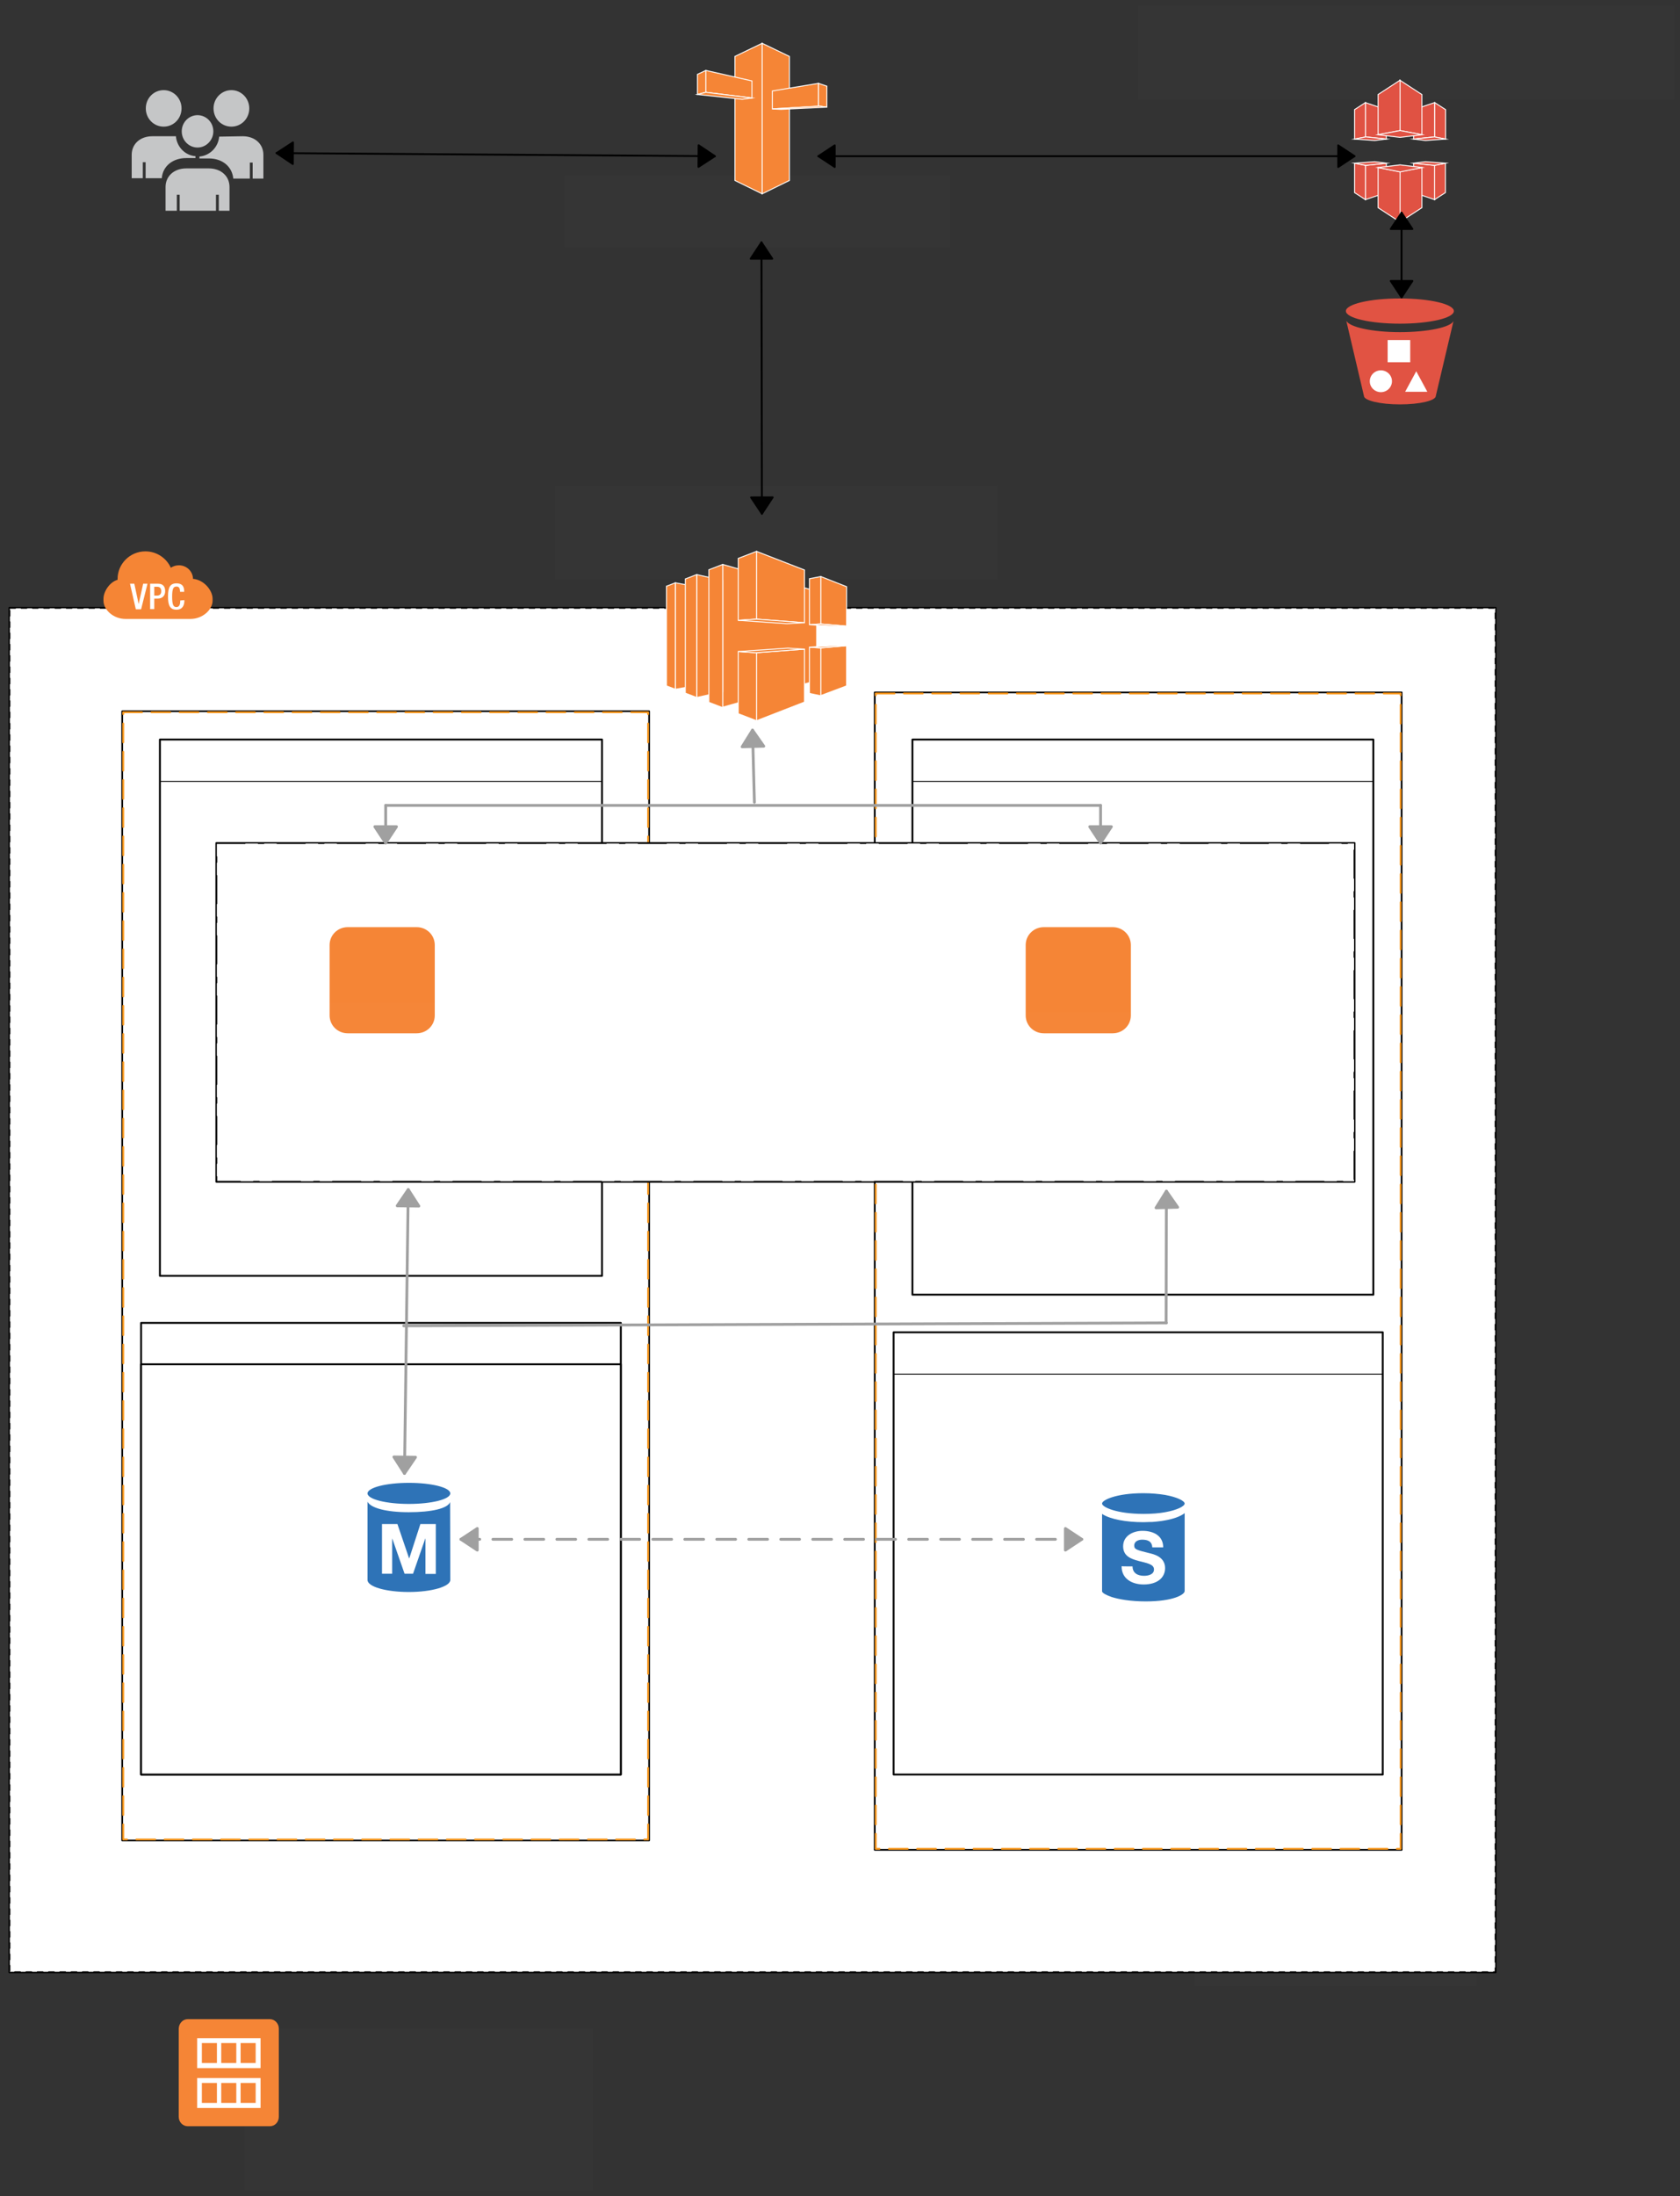 <svg xmlns="http://www.w3.org/2000/svg" xmlns:svg="http://www.w3.org/2000/svg" xmlns:xlink="http://www.w3.org/1999/xlink" version="1.0" viewBox="95 32 892.999 1167"><rect x="95" y="32" width="892.999" height="1167" fill="#333333" stroke="none"/><defs><style type="text/css">
        @font-face {
            font-family: 'lt_bold';
            src: url('undefined/assets/fonts/lato/lt-bold-webfont.woff2') format('woff2'),
                url('undefined/assets/fonts/lato/lt-bold-webfont.woff') format('woff');
            font-weight: normal;
            font-style: normal;
        }
        @font-face {
            font-family: 'lt_bold_italic';
            src: url('undefined/assets/fonts/lato/lt-bolditalic-webfont.woff2') format('woff2'),
                url('undefined/assets/fonts/lato/lt-bolditalic-webfont.woff') format('woff');
            font-weight: normal;
            font-style: normal;
        }
        @font-face {
            font-family: 'lt_italic';
            src: url('undefined/assets/fonts/lato/lt-italic-webfont.woff2') format('woff2'),
                url('undefined/assets/fonts/lato/lt-italic-webfont.woff') format('woff');
            font-weight: normal;
            font-style: normal;
        }
        @font-face {
            font-family: 'lt_regular';
            src: url('undefined/assets/fonts/lato/lt-regular-webfont.woff2') format('woff2'),
                url('undefined/assets/fonts/lato/lt-regular-webfont.woff') format('woff');
            font-weight: normal;
            font-style: normal;
        }
        @font-face {
            font-family: 'lt-hairline';
            src: url('undefined/assets/fonts/embed/lt-hairline-webfont.woff2') format('woff2'),
                url('undefined/assets/fonts/embed/lt-hairline-webfont.woff') format('woff');
            font-weight: normal;
            font-style: normal;
        }
        @font-face {
            font-family: 'lt-thinitalic';
            src: url('undefined/assets/fonts/embed/lt-thinitalic-webfont.woff2') format('woff2'),
                url('undefined/assets/fonts/embed/lt-thinitalic-webfont.woff') format('woff');
            font-weight: normal;
            font-style: normal;
        }
        @font-face {
            font-family: 'champagne';
            src: url('undefined/assets/fonts/embed/champagne-webfont.woff2') format('woff2'),
                url('undefined/assets/fonts/embed/champagne-webfont.woff') format('woff');
            font-weight: normal;
            font-style: normal;
        }
        @font-face {
            font-family: 'indie';
            src: url('undefined/assets/fonts/embed/indie-flower-webfont.woff2') format('woff2'),
                url('undefined/assets/fonts/embed/indie-flower-webfont.woff') format('woff');
            font-weight: normal;
            font-style: normal;
        }
        @font-face {
            font-family: 'bebas';
            src: url('undefined/assets/fonts/embed/bebasneue_regular-webfont.woff2') format('woff2'),
                url('undefined/assets/fonts/embed/bebasneue_regular-webfont.woff') format('woff');
            font-weight: normal;
            font-style: normal;
        }
        @font-face {
            font-family: 'bree';
            src: url('undefined/assets/fonts/embed/breeserif-regular-webfont.woff2') format('woff2'),
                url('undefined/assets/fonts/embed/breeserif-regular-webfont.woff') format('woff');
            font-weight: normal;
            font-style: normal;
        }
        @font-face {
            font-family: 'spartan';
            src: url('undefined/assets/fonts/embed/leaguespartan-bold-webfont.woff2') format('woff2'),
                url('undefined/assets/fonts/embed/leaguespartan-bold-webfont.woff') format('woff');
            font-weight: normal;
            font-style: normal;
        }
        @font-face {
            font-family: 'montserrat';
            src: url('undefined/assets/fonts/embed/montserrat-medium-webfont.woff2') format('woff2'),
                url('undefined/assets/fonts/embed/montserrat-medium-webfont.woff') format('woff');
            font-weight: normal;
            font-style: normal;
        }
        @font-face {
            font-family: 'open_sanscondensed';
            src: url('undefined/assets/fonts/embed/opensans-condlight-webfont.woff2') format('woff2'),
                url('undefined/assets/fonts/embed/opensans-condlight-webfont.woff') format('woff');
            font-weight: normal;
            font-style: normal;
        }
        @font-face {
            font-family: 'open_sansitalic';
            src: url('undefined/assets/fonts/embed/opensans-italic-webfont.woff2') format('woff2'),
                url('undefined/assets/fonts/embed/opensans-italic-webfont.woff') format('woff');
            font-weight: normal;
            font-style: normal;
        }
        @font-face {
            font-family: 'playfair';
            src: url('undefined/assets/fonts/embed/playfairdisplay-regular-webfont.woff2') format('woff2'),
                url('undefined/assets/fonts/embed/playfairdisplay-regular-webfont.woff') format('woff');
            font-weight: normal;
            font-style: normal;
        }
        @font-face {
            font-family: 'raleway';
            src: url('undefined/assets/fonts/embed/raleway-regular-webfont.woff2') format('woff2'),
                url('undefined/assets/fonts/embed/raleway-regular-webfont.woff') format('woff');
            font-weight: normal;
            font-style: normal;
        }
        @font-face {
            font-family: 'courier_prime';
            src: url('undefined/assets/fonts/embed/courier_prime-webfont.woff2') format('woff2'),
                url('undefined/assets/fonts/embed/courier_prime-webfont.woff') format('woff');
            font-weight: normal;
            font-style: normal;
        }
        p {
            margin: 0;
        }
        </style></defs><g id="12m8sn8zjd"><g transform="translate(395 163.26)"><rect x="0" y="0" width="204.998" height="-38.26" fill="rgba(255,255,255,0.01)" stroke="rgba(255,255,255,0.01)" stroke-width="NaN" stroke-linecap="round" stroke-linejoin="round"/></g></g><g id="1clbnp2vus"><g transform="translate(225 1110)"><rect x="0" y="0" width="185" height="86" fill="rgba(255,255,255,0.01)" stroke="rgba(255,255,255,0.01)" stroke-width="NaN" stroke-linecap="round" stroke-linejoin="round"/></g></g><g id="95e3wc27zx"><g><path d="M 590,960 L 590,995" fill="none" stroke="#000000" stroke-width="1" stroke-linecap="round" stroke-linejoin="round" stroke-dasharray="5 5"/><path d="M 590,960 L 584.25,968.696 L 595.75,968.696 Z" fill="#000000" stroke="#000000" stroke-width="1" stroke-linecap="round" stroke-linejoin="round"/><path d="M 590,995 L 595.75,986.304 L 584.25,986.304 Z" fill="#000000" stroke="#000000" stroke-width="1" stroke-linecap="round" stroke-linejoin="round"/></g></g><g id="1f48olan26"><g transform="translate(700 35)"><rect x="0" y="0" width="284.999" height="50" fill="rgba(255,255,255,0.01)" stroke="rgba(255,255,255,0.01)" stroke-width="NaN" stroke-linecap="round" stroke-linejoin="round"/></g></g><g id="1rynv7zxtp"><g><path d="M 815,115 L 530,115" fill="none" stroke="#000000" stroke-width="1" stroke-linecap="round" stroke-linejoin="round"/><path d="M 815,115 L 806.304,109.25 L 806.304,120.75 Z" fill="#000000" stroke="#000000" stroke-width="1" stroke-linecap="round" stroke-linejoin="round"/><path d="M 530,115 L 538.696,120.75 L 538.696,109.25 Z" fill="#000000" stroke="#000000" stroke-width="1" stroke-linecap="round" stroke-linejoin="round"/></g></g><g id="2fawnt729b"><g><path d="M 242,113.35 L 475,115" fill="none" stroke="#000000" stroke-width="1" stroke-linecap="round" stroke-linejoin="round"/><path d="M 242,113.35 L 250.655,119.161 L 250.736,107.662 Z" fill="#000000" stroke="#000000" stroke-width="1" stroke-linecap="round" stroke-linejoin="round"/><path d="M 475,115 L 466.345,109.189 L 466.264,120.688 Z" fill="#000000" stroke="#000000" stroke-width="1" stroke-linecap="round" stroke-linejoin="round"/></g></g><g id="1jwxn28lin"><g><path d="M 500,305 L 499.75,160.8" fill="none" stroke="#000000" stroke-width="1" stroke-linecap="round" stroke-linejoin="round"/><path d="M 500,305 L 505.728,296.29 L 494.228,296.319 Z" fill="#000000" stroke="#000000" stroke-width="1" stroke-linecap="round" stroke-linejoin="round"/><path d="M 499.75,160.8 L 494,169.496 L 505.5,169.496 Z" fill="#000000" stroke="#000000" stroke-width="1" stroke-linecap="round" stroke-linejoin="round"/></g></g><g id="2if05f1xi4"><g transform="translate(815 75)"><path d="M 31.4,30.905 L 42.6,29.741 L 42.6,11.509 L 31.4,15.259 Z" fill="rgb(224, 82, 67)" stroke="rgb(255, 255, 255)" stroke-width="0.5" stroke-miterlimit="10"/><path d="M 35.8,28.578 L 24.1,26.379 L 24.1,-0.388 L 35.8,7.241 Z" fill="rgb(224, 82, 67)" stroke="rgb(255, 255, 255)" stroke-width="0.5" stroke-miterlimit="10"/><path d="M 48.4,30.905 L 42.6,29.871 L 42.6,11.509 L 48.4,15.259 Z" fill="rgb(224, 82, 67)" stroke="rgb(255, 255, 255)" stroke-width="0.5" stroke-miterlimit="10"/><path d="M 31.4,30.905 L 42.5,29.741 L 48.4,30.905 L 37.7,31.681 Z" fill="rgb(224, 82, 67)" stroke="rgb(255, 255, 255)" stroke-width="0.5" stroke-miterlimit="10"/><path d="M 31.4,43.707 L 42.6,44.871 L 42.6,63.103 L 31.4,59.353 Z" fill="rgb(224, 82, 67)" stroke="rgb(255, 255, 255)" stroke-width="0.5" stroke-miterlimit="10"/><path d="M 35.8,46.034 L 24.1,48.233 L 24.1,75 L 35.8,67.371 Z" fill="rgb(224, 82, 67)" stroke="rgb(255, 255, 255)" stroke-width="0.5" stroke-miterlimit="10"/><path d="M 48.3,43.707 L 42.5,44.871 L 42.5,63.103 L 48.3,59.353 Z" fill="rgb(224, 82, 67)" stroke="rgb(255, 255, 255)" stroke-width="0.5" stroke-miterlimit="10"/><path d="M 31.4,43.707 L 42.5,44.871 L 48.4,43.707 L 37.7,42.931 Z" fill="rgb(224, 82, 67)" stroke="rgb(255, 255, 255)" stroke-width="0.5" stroke-miterlimit="10"/><path d="M 16.9,30.905 L 5.7,29.741 L 5.7,11.509 L 16.9,15.259 Z" fill="rgb(224, 82, 67)" stroke="rgb(255, 255, 255)" stroke-width="0.5" stroke-miterlimit="10"/><path d="M 12.5,28.578 L 24.2,26.379 L 24.2,-0.388 L 12.5,7.241 Z" fill="rgb(224, 82, 67)" stroke="rgb(255, 255, 255)" stroke-width="0.5" stroke-miterlimit="10"/><path d="M 0,30.905 L 5.8,29.871 L 5.8,11.509 L 0,15.259 Z" fill="rgb(224, 82, 67)" stroke="rgb(255, 255, 255)" stroke-width="0.5" stroke-miterlimit="10"/><path d="M 17,30.905 L 6,29.741 L 0,30.905 L 10.7,31.681 Z" fill="rgb(224, 82, 67)" stroke="rgb(255, 255, 255)" stroke-width="0.5" stroke-miterlimit="10"/><path d="M 16.9,43.707 L 5.7,44.871 L 5.7,63.103 L 16.9,59.353 Z" fill="rgb(224, 82, 67)" stroke="rgb(255, 255, 255)" stroke-width="0.5" stroke-miterlimit="10"/><path d="M 12.5,46.034 L 24.2,48.233 L 24.2,75 L 12.5,67.371 Z" fill="rgb(224, 82, 67)" stroke="rgb(255, 255, 255)" stroke-width="0.5" stroke-miterlimit="10"/><path d="M 0,43.707 L 5.8,44.871 L 5.8,63.103 L 0,59.353 Z" fill="rgb(224, 82, 67)" stroke="rgb(255, 255, 255)" stroke-width="0.5" stroke-miterlimit="10"/><path d="M 17,43.707 L 6,44.871 L 0,43.707 L 10.7,42.931 Z" fill="rgb(224, 82, 67)" stroke="rgb(255, 255, 255)" stroke-width="0.5" stroke-miterlimit="10"/><path d="M 35.9,46.034 L 24.2,44.612 L 12.5,46.034 L 24.2,48.362 Z" fill="rgb(224, 82, 67)" stroke="rgb(255, 255, 255)" stroke-width="0.5" stroke-miterlimit="10"/><path d="M 35.9,28.578 L 24.2,30 L 12.5,28.578 L 24.2,26.379 Z" fill="rgb(224, 82, 67)" stroke="rgb(255, 255, 255)" stroke-width="0.5" stroke-miterlimit="10"/></g></g><g id="1asm2b10o8"><g transform="translate(465 55)"><path d="M 49.603,72.907 L 35.121,80 L 35.121,0 L 49.603,6.977 Z" fill="rgb(245, 133, 54)" stroke="rgb(255, 255, 255)" stroke-width="0.5" stroke-miterlimit="10"/><path d="M 20.638,72.907 L 35.121,80 L 35.121,0 L 20.638,6.977 Z" fill="rgb(245, 133, 54)" stroke="rgb(255, 255, 255)" stroke-width="0.5" stroke-miterlimit="10"/><path d="M 29.69,29.07 L 5.19,26.047 L 5.19,14.419 L 29.69,20 Z" fill="rgb(245, 133, 54)" stroke="rgb(255, 255, 255)" stroke-width="0.5" stroke-miterlimit="10"/><path d="M 65.052,21.279 L 40.552,25.349 L 40.552,34.884 L 65.052,33.488 Z" fill="rgb(245, 133, 54)" stroke="rgb(255, 255, 255)" stroke-width="0.5" stroke-miterlimit="10"/><path d="M 69.517,33.953 L 65.052,33.372 L 65.052,21.279 L 69.517,22.791 Z" fill="rgb(245, 133, 54)" stroke="rgb(255, 255, 255)" stroke-width="0.5" stroke-miterlimit="10"/><path d="M 0.724,16.512 L 5.19,14.419 L 5.19,26.047 L 0.724,27.209 Z" fill="rgb(245, 133, 54)" stroke="rgb(255, 255, 255)" stroke-width="0.5" stroke-miterlimit="10"/><path d="M 29.69,29.07 L 24.5,29.767 L 0.724,27.209 L 5.19,26.047 Z" fill="rgb(245, 133, 54)" stroke="rgb(255, 255, 255)" stroke-width="0.5" stroke-miterlimit="10"/><path d="M 69.517,33.953 L 45.138,35.116 L 40.552,34.884 L 65.655,33.372 Z" fill="rgb(245, 133, 54)" stroke="rgb(255, 255, 255)" stroke-width="0.5" stroke-miterlimit="10"/></g></g><g id="1ab5vdzozv"><g transform="translate(190 1105)"><path d="M 48.4,0 C 51,0 53.2,2.2 53.2,5 L 53.2,51.9 C 53.2,54.7 51.1,56.9 48.4,56.9 L 4.8,56.9 C 2.2,56.9 0,54.7 0,51.9 L 0,5 C 0.1,2.2 2.2,0 4.8,0 L 48.4,0 Z" fill="rgb(245, 133, 54)"/><path d="M 9.8,10.1 L 43.5,10.1 L 43.5,26 L 9.8,26 Z" fill="rgb(255, 255, 255)"/><path d="M 12.3,12.7 L 20.3,12.7 L 20.3,23.3 L 12.3,23.3 Z" fill="rgb(245, 133, 54)"/><path d="M 22.6,12.7 L 30.6,12.7 L 30.6,23.3 L 22.6,23.3 Z" fill="rgb(245, 133, 54)"/><path d="M 32.9,12.7 L 40.9,12.7 L 40.9,23.3 L 32.9,23.3 Z" fill="rgb(245, 133, 54)"/><path d="M 9.8,31.3 L 43.5,31.3 L 43.5,47.2 L 9.8,47.2 Z" fill="rgb(255, 255, 255)"/><path d="M 12.3,33.9 L 20.3,33.9 L 20.3,44.5 L 12.3,44.5 Z" fill="rgb(245, 133, 54)"/><path d="M 22.6,33.9 L 30.6,33.9 L 30.6,44.5 L 22.6,44.5 Z" fill="rgb(245, 133, 54)"/><path d="M 32.9,33.9 L 40.9,33.9 L 40.9,44.5 L 32.9,44.5 Z" fill="rgb(245, 133, 54)"/></g></g><g id="1rkqcdrr49"><g transform="translate(810 190)"><path d="M 29.1,0.6 C 44.9,0.6 57.8,3.6 57.8,7.3 C 57.8,11 45,14 29.1,14 C 13.3,14 0.4,11 0.4,7.3 C 0.4,3.6 13.3,0.6 29.1,0.6 Z" fill="rgb(225, 83, 67)"/><path d="M 29.1,18.5 C 43.9,18.5 56.1,15.9 57.6,12.6 L 48.2,52.4 C 48.2,54.9 39.7,56.9 29.1,56.9 C 18.5,56.9 10,54.8 10,52.4 L 0.6,12.4 C 2.1,15.8 14.3,18.5 29.1,18.5 Z" fill="rgb(225, 83, 67)"/><path d="M 22.6,22.7 L 34.6,22.7 L 34.6,34.5 L 22.6,34.5 Z" fill="rgb(255, 255, 255)"/><path d="M 13.1,44.6 C 13.1,49.065 18.017,51.855 21.95,49.623 C 23.775,48.587 24.9,46.672 24.9,44.6 C 24.9,40.135 19.983,37.345 16.05,39.577 C 14.225,40.613 13.1,42.528 13.1,44.6" fill="rgb(255, 255, 255)"/><path d="M 43.7,50.2 L 31.9,50.2 L 37.8,39.3 Z" fill="rgb(255, 255, 255)"/></g></g><g id="2k46s9kdfb"><g><path d="M 840,190 L 840,145" fill="none" stroke="#000000" stroke-width="1" stroke-linecap="round" stroke-linejoin="round"/><path d="M 840,190 L 845.75,181.304 L 834.25,181.304 Z" fill="#000000" stroke="#000000" stroke-width="1" stroke-linecap="round" stroke-linejoin="round"/><path d="M 840,145 L 834.25,153.696 L 845.75,153.696 Z" fill="#000000" stroke="#000000" stroke-width="1" stroke-linecap="round" stroke-linejoin="round"/></g></g><g id="2cj4ycfsmu"><g transform="translate(165 80)"><path d="M 53,-0.1 C 58.2,-0.1 62.5,4.2 62.5,9.6 C 62.5,15 58.3,19.3 53,19.3 C 47.7,19.3 43.5,15 43.5,9.6 C 43.5,4.2 47.8,-0.1 53,-0.1 Z" fill="rgb(197, 198, 199)"/><path d="M 35,13.2 C 39.6,13.2 43.4,17 43.4,21.8 C 43.4,26.5 39.6,30.4 35,30.4 C 30.4,30.4 26.6,26.6 26.6,21.8 C 26.6,17 30.4,13.2 35,13.2 Z" fill="rgb(197, 198, 199)"/><path d="M 59,24.4 C 65.5,24.4 70,28.5 70,34.3 L 70,46.9 L 64.3,46.9 L 64.3,38.4 L 62.8,38.4 L 62.8,46.9 L 54,46.9 C 53.4,40.5 48.2,36.2 41,36.2 L 36,36.2 L 36,35.2 C 41.6,34.7 46,30.2 46.5,24.6 C 46.7,24.6 46.8,24.6 47,24.6 L 59,24.4 L 59,24.4 Z" fill="rgb(197, 198, 199)"/><path d="M 23,24.4 C 23.2,24.4 23.3,24.4 23.5,24.4 C 24,30.1 28.4,34.6 33.9,35 L 33.9,36 L 29,36 C 21.8,36 16.5,40.3 16,46.7 L 7.4,46.7 L 7.4,38.2 L 5.9,38.2 L 5.9,46.7 L 0,46.7 L 0,34.3 C 0,28.5 4.5,24.4 11,24.4 C 11,24.4 23,24.4 23,24.4 Z" fill="rgb(197, 198, 199)"/><path d="M 41,41.5 C 47.5,41.5 52,45.6 52,51.4 L 52,64 L 46.3,64 L 46.3,55.5 L 44.8,55.5 L 44.8,64 L 25.5,64 L 25.5,55.5 L 24,55.5 L 24,64 L 18,64 L 18,51.4 C 18,45.6 22.5,41.5 29,41.5 C 29,41.5 41,41.5 41,41.5 Z" fill="rgb(197, 198, 199)"/><path d="M 17,-0.1 C 22.2,-0.1 26.5,4.2 26.5,9.6 C 26.5,15 22.3,19.3 17,19.3 C 11.7,19.3 7.5,15 7.5,9.6 C 7.5,4.2 11.7,-0.1 17,-0.1 Z" fill="rgb(197, 198, 199)"/></g></g><g id="9athd7lokn"><g transform="translate(390 290)"><rect x="0" y="0" width="234.998" height="49.799" fill="rgba(255,255,255,0.01)" stroke="rgba(255,255,255,0.01)" stroke-width="NaN" stroke-linecap="round" stroke-linejoin="round"/></g></g><g id="aen1fhxx3i"><g transform="translate(100 355)"><path d="M 0,0 L 790.003,0 L 790.003,725.075 L 0,725.075 Z" fill="none" stroke="rgb(0, 0, 0)" stroke-width="1" stroke-linecap="round" stroke-linejoin="round"/><path d="M 0.25,0.25 L 789.753,0.25 L 789.753,724.825 L 0.25,724.825 Z" fill="rgb(255, 255, 255)" stroke="rgb(0, 0, 0)" stroke-width="0.5" stroke-linecap="round" stroke-linejoin="round" stroke-dasharray="3 3"/></g></g><g id="1hc15xmbaf"><g transform="translate(160 410)"><path d="M 0,0 L 280,0 L 280,600 L 0,600 Z" fill="none" stroke="rgb(0, 0, 0)" stroke-width="1" stroke-linecap="round" stroke-linejoin="round"/><path d="M 0.5,0.5 L 279.5,0.5 L 279.5,599.5 L 0.5,599.5 Z" fill="rgb(255, 255, 255)" stroke="rgb(247, 152, 31)" stroke-width="1" stroke-linecap="round" stroke-linejoin="round" stroke-dasharray="10 5"/></g></g><g id="25g6kaom26"><g transform="translate(560 400)"><path d="M 0,0 L 280,0 L 280,615 L 0,615 Z" fill="none" stroke="rgb(0, 0, 0)" stroke-width="1" stroke-linecap="round" stroke-linejoin="round"/><path d="M 0.5,0.5 L 279.5,0.5 L 279.5,614.5 L 0.5,614.5 Z" fill="rgb(255, 255, 255)" stroke="rgb(247, 152, 31)" stroke-width="1" stroke-linecap="round" stroke-linejoin="round" stroke-dasharray="10 5"/></g></g><g id="21v0r9cqtn"><g transform="translate(180 425)"><path d="M 0,0 L 235,0 L 235,285 L 0,285 Z" fill="none" stroke="rgb(0, 0, 0)" stroke-width="1" stroke-linecap="round" stroke-linejoin="round"/><path d="M 0.25,22.25 L 234.75,22.25 L 234.75,284.75 L 0.25,284.75 Z" fill="rgb(255, 255, 255)" stroke="rgb(0, 0, 0)" stroke-width="0.5" stroke-linecap="round" stroke-linejoin="round" stroke-dasharray="100 0"/></g></g><g id="isuv7rfw97"><g transform="translate(580 425)"><path d="M 0,0 L 245,0 L 245,295 L 0,295 Z" fill="none" stroke="rgb(0, 0, 0)" stroke-width="1" stroke-linecap="round" stroke-linejoin="round"/><path d="M 0.25,22.25 L 244.75,22.25 L 244.75,294.75 L 0.25,294.75 Z" fill="rgb(255, 255, 255)" stroke="rgb(0, 0, 0)" stroke-width="0.5" stroke-linecap="round" stroke-linejoin="round" stroke-dasharray="100 0"/></g></g><g id="8oevqa1x9n"><g transform="translate(170 735)"><path d="M 0,0 L 255,0 L 255,240 L 0,240 Z" fill="none" stroke="rgb(0, 0, 0)" stroke-width="1" stroke-linecap="round" stroke-linejoin="round"/><path d="M 0,22 L 255,22 L 255,240 L 0,240 Z" fill="rgb(255, 255, 255)" stroke="rgb(0, 0, 0)" stroke-width="1" stroke-linecap="round" stroke-linejoin="round" stroke-dasharray="100 0"/></g></g><g id="4soc6jpf1w"><g transform="translate(570 740)"><path d="M 0,0 L 260,0 L 260,235 L 0,235 Z" fill="none" stroke="rgb(0, 0, 0)" stroke-width="1" stroke-linecap="round" stroke-linejoin="round"/><path d="M 0.25,22.25 L 259.75,22.25 L 259.75,234.75 L 0.25,234.75 Z" fill="rgb(255, 255, 255)" stroke="rgb(0, 0, 0)" stroke-width="0.5" stroke-linecap="round" stroke-linejoin="round" stroke-dasharray="100 0"/></g></g><g id="6iquuvwmk7"><g transform="translate(110 644.15) rotate(-90)"><rect x="0" y="0" width="107.849" height="50" fill="rgba(255,255,255,0.01)" stroke="rgba(255,255,255,0.01)" stroke-width="NaN" stroke-linecap="round" stroke-linejoin="round"/></g></g><g id="1vjt9ga704"><g transform="translate(210 480)"><path d="M 0,0 L 605,0 L 605,180 L 0,180 Z" fill="none" stroke="rgb(0, 0, 0)" stroke-width="1" stroke-linecap="round" stroke-linejoin="round"/><path d="M 0.25,0.25 L 604.75,0.25 L 604.75,179.75 L 0.25,179.75 Z" fill="rgb(255, 255, 255)" stroke="rgb(0, 0, 0)" stroke-width="0.5" stroke-linecap="round" stroke-linejoin="round" stroke-dasharray="15 7 3 7"/></g></g><g id="22z0ssgq55"><g transform="translate(270 525)"><path d="M 46.5,-0.3 C 51.8,-0.3 56.1,3.9 56.1,9.2 L 56.1,46.6 C 56.1,51.9 51.8,56.1 46.5,56.1 L 9.8,56.1 C 4.5,56.1 0.2,51.9 0.2,46.6 L 0.2,9.2 C 0.2,3.9 4.5,-0.3 9.8,-0.3 C 9.8,-0.3 46.5,-0.3 46.5,-0.3 Z" fill="rgb(245, 133, 54)"/></g></g><g id="8s0x4pb5hf"><g transform="translate(640 525)"><path d="M 46.5,-0.3 C 51.8,-0.3 56.1,3.9 56.1,9.2 L 56.1,46.6 C 56.1,51.9 51.8,56.1 46.5,56.1 L 9.8,56.1 C 4.5,56.1 0.2,51.9 0.2,46.6 L 0.2,9.2 C 0.2,3.9 4.5,-0.3 9.8,-0.3 C 9.8,-0.3 46.5,-0.3 46.5,-0.3 Z" fill="rgb(245, 133, 54)"/></g></g><g id="7cip4s1mov"><g transform="translate(260 565)"><rect x="0" y="0" width="75.298" height="60.399" fill="rgba(255,255,255,0.01)" stroke="rgba(255,255,255,0.01)" stroke-width="NaN" stroke-linecap="round" stroke-linejoin="round"/></g></g><g id="qsw6fuedyh"><g transform="translate(730 1045)"><rect x="0" y="0" width="150" height="42.45" fill="rgba(255,255,255,0.01)" stroke="rgba(255,255,255,0.01)" stroke-width="NaN" stroke-linecap="round" stroke-linejoin="round"/></g></g><g id="21on9c6tn9"><g transform="translate(290.05 820)"><path d="M 0.3,12.3 L 0.3,12.3 L 0.3,12.3 Z" fill="rgb(25, 72, 111)"/><path d="M 22.3,0 C 34.4,0 44.3,2.5 44.3,5.6 C 44.3,8.7 34.5,11.2 22.3,11.2 C 10.2,11.2 0.3,8.7 0.3,5.6 C 0.4,2.5 10.2,0 22.3,0 Z" fill="rgb(46, 115, 183)"/><path d="M 44.2,10.2 C 43,13.6 34.4,15.6 22.2,15.6 C 10.1,15.6 1.9,13.3 0.3,10 L 0.3,51.6 C 0.3,55.2 10.1,58 22.3,58 C 34.4,58 44.3,55.1 44.3,51.6 L 44.2,10.2 Z" fill="rgb(46, 115, 183)"/><path d="M 8,21.9 L 16.2,21.9 L 22.4,40.1 L 22.5,40.1 L 28.4,21.9 L 36.6,21.9 L 36.6,48.4 L 31.1,48.4 L 31.1,29.6 L 31,29.6 L 24.5,48.3 L 20,48.3 L 13.5,29.7 L 13.4,29.7 L 13.4,48.3 L 8,48.3 L 8,21.9 L 8,21.9 Z" fill="rgb(255, 255, 255)"/></g></g><g id="ymnh4jd7r8"><g transform="translate(680 825)"><path d="M 22.7,0.5 C 27.2,0.5 31.1,0.9 34.2,1.4 C 41,2.6 44.7,4.7 44.7,6 C 44.7,7.3 41.1,9.4 34.3,10.6 C 31.1,11.2 27.3,11.5 22.8,11.5 C 8.6,11.5 0.8,7.9 0.8,6 C 0.8,4.1 8.5,0.5 22.7,0.5 Z" fill="rgb(46, 115, 183)"/><path d="M 34,15 C 33.4,15.1 32.8,15.2 32.2,15.3 C 31.9,15.3 31.6,15.4 31.3,15.4 C 30.7,15.5 30.2,15.5 29.6,15.6 C 29.2,15.6 28.9,15.7 28.5,15.7 C 27.8,15.8 27,15.8 26.3,15.8 L 25.9,15.8 C 25,15.8 24.1,15.9 23.2,15.9 C 23,15.9 22.8,15.9 22.6,15.9 C 13.9,15.9 5.1,14.4 0.8,11.5 L 0.8,52.7 C 1,53.6 3.1,54.7 6,55.7 C 9.9,56.9 16,58 24,58 C 38.6,58 44.7,54.4 44.7,52.5 L 44.7,11.1 C 42.5,12.8 38.8,14.2 34,15 Z" fill="rgb(46, 115, 183)"/><path d="M 17,39.4 C 17,43 19.8,44.4 23.1,44.4 C 25.2,44.4 28.4,43.8 28.4,41 C 28.4,38.1 24.3,37.6 20.2,36.5 C 16.1,35.4 12,33.9 12,28.7 C 12,23.1 17.3,20.5 22.3,20.5 C 28,20.5 33.3,23 33.3,29.3 L 27.5,29.3 C 27.3,26 25,25.2 22.1,25.2 C 20.2,25.2 17.9,26 17.9,28.3 C 17.9,30.4 19.2,30.7 26.1,32.4 C 28.1,32.9 34.3,34.2 34.3,40.3 C 34.3,45.3 30.3,49 22.9,49 C 16.8,49 11.1,46 11.2,39.3 C 11.2,39.4 17,39.4 17,39.4 Z" fill="rgb(255, 255, 255)"/></g></g><g id="4kvaj8admf"><g transform="translate(105 914.15) rotate(-90)"><rect x="0" y="0" width="94.249" height="50" fill="rgba(255,255,255,0.01)" stroke="rgba(255,255,255,0.01)" stroke-width="NaN" stroke-linecap="round" stroke-linejoin="round"/></g></g><g id="899ze8lpff"><g><path d="M 340,850 L 670,850" fill="none" stroke="#a0a0a0" stroke-width="1.5" stroke-linecap="round" stroke-linejoin="round" stroke-dasharray="10 7"/><path d="M 340,850 L 348.696,855.75 L 348.696,844.25 Z" fill="#a0a0a0" stroke="#a0a0a0" stroke-width="1.5" stroke-linecap="round" stroke-linejoin="round"/><path d="M 670,850 L 661.304,844.25 L 661.304,855.75 Z" fill="#a0a0a0" stroke="#a0a0a0" stroke-width="1.5" stroke-linecap="round" stroke-linejoin="round"/></g></g><g id="c5svj8dlw3"><g transform="translate(630 570)"><rect x="0" y="0" width="75.298" height="60.399" fill="rgba(255,255,255,0.01)" stroke="rgba(255,255,255,0.01)" stroke-width="NaN" stroke-linecap="round" stroke-linejoin="round"/></g></g><g id="8a5borkz8f"><g transform="translate(220 975)"><rect x="0" y="0" width="174.95" height="49.6" fill="rgba(255,255,255,0.01)" stroke="rgba(255,255,255,0.01)" stroke-width="NaN" stroke-linecap="round" stroke-linejoin="round"/></g></g><g id="1m223rz3xh"><g transform="translate(130 940)"><rect x="0" y="0" width="150" height="37" fill="rgba(255,255,255,0.01)" stroke="rgba(255,255,255,0.01)" stroke-width="NaN" stroke-linecap="round" stroke-linejoin="round"/></g></g><g id="1me6zlduki"><g transform="translate(525 940)"><rect x="0" y="0" width="150" height="37" fill="rgba(255,255,255,0.01)" stroke="rgba(255,255,255,0.01)" stroke-width="NaN" stroke-linecap="round" stroke-linejoin="round"/></g></g><g id="6l7jtz8ils"><g transform="translate(635 982.8)"><rect x="0" y="0" width="174.998" height="35" fill="rgba(255,255,255,0.01)" stroke="rgba(255,255,255,0.01)" stroke-width="NaN" stroke-linecap="round" stroke-linejoin="round"/></g></g><g id="1wgzglorfn"><g transform="translate(135 675)"><rect x="0" y="0" width="150" height="37" fill="rgba(255,255,255,0.01)" stroke="rgba(255,255,255,0.01)" stroke-width="NaN" stroke-linecap="round" stroke-linejoin="round"/></g></g><g id="1y5xb3s244"><g transform="translate(535 675)"><rect x="0" y="0" width="150" height="37" fill="rgba(255,255,255,0.01)" stroke="rgba(255,255,255,0.01)" stroke-width="NaN" stroke-linecap="round" stroke-linejoin="round"/></g></g><g id="1lo6umf3nb"><g transform="translate(150 325)"><path d="M 22.3,0 C 28.3,0 33.5,3.6 35.8,8.7 C 37,7.9 38.5,7.4 40.1,7.4 C 44.2,7.4 47.5,10.6 47.6,14.6 C 53.4,15.1 58,20.7 58,25.2 L 58,26.2 C 58,31 52.7,35.9 46.3,35.9 L 11.7,35.9 C 5.2,35.9 0,31 0,26.2 L 0,25.2 C 0,21.5 3.1,16.4 7.5,15.1 C 7.5,15 7.5,14.8 7.5,14.7 C 7.5,6.6 14.1,0 22.3,0 Z" fill="rgb(245, 133, 53)"/><path d="M 14.1,17.2 L 16.4,17.2 L 18.7,28 L 18.7,28 L 21.1,17.2 L 23.4,17.2 L 20,30.8 L 17.2,30.8 L 14.1,17.2 Z" fill="rgb(255, 255, 255)"/><path d="M 24.8,17.2 L 29.1,17.2 C 31.7,17.2 32.8,18.8 32.8,21.1 C 32.8,23.5 31.4,25.1 28.8,25.1 L 27,25.1 L 27,30.7 L 24.8,30.7 L 24.8,17.2 Z M 27,23.5 L 28.5,23.5 C 29.7,23.5 30.7,22.9 30.7,21.2 C 30.7,19.7 30.1,18.8 28.4,18.8 L 27,18.8 L 27,23.5 Z" fill="rgb(255, 255, 255)"/><path d="M 43,25.9 L 43,26.2 C 43,28.7 42,31 38.8,31 C 35.4,31 34.3,28.8 34.3,24 C 34.3,19.2 35.4,17 38.8,17 C 42.7,17 42.9,19.8 42.9,21.3 L 42.9,21.5 L 40.7,21.5 L 40.7,21.3 C 40.7,20 40.3,18.6 38.8,18.7 C 37.2,18.7 36.5,19.7 36.5,24.1 C 36.5,28.5 37.2,29.6 38.8,29.6 C 40.6,29.6 40.8,27.6 40.8,26.3 L 40.8,26.1 L 43,25.9 L 43,25.9 Z" fill="rgb(255, 255, 255)"/></g></g><g id="1fwvozros8"><g transform="translate(449.7 325)"><path d="M 79.392,68.657 L 29.459,82.8 L 29.459,6.943 L 79.392,21.214 Z" fill="rgb(245, 133, 54)" stroke="rgb(255, 255, 255)" stroke-width="0.5" stroke-miterlimit="10"/><path d="M 15.613,71.229 L 4.272,73.286 L 4.272,16.714 L 15.613,18.771 Z" fill="rgb(245, 133, 54)" stroke="rgb(255, 255, 255)" stroke-width="0.5" stroke-miterlimit="10"/><path d="M 29.459,74.571 L 15.613,77.657 L 15.613,12.343 L 29.459,15.429 Z" fill="rgb(245, 133, 54)" stroke="rgb(255, 255, 255)" stroke-width="0.5" stroke-miterlimit="10"/><path d="M 22.094,9.771 L 29.459,6.943 L 29.459,83.057 L 22.094,80.229 Z" fill="rgb(245, 133, 54)" stroke="rgb(255, 255, 255)" stroke-width="0.5" stroke-miterlimit="10"/><path d="M 9.574,14.657 L 15.613,12.343 L 15.613,77.657 L 9.574,75.343 Z" fill="rgb(245, 133, 54)" stroke="rgb(255, 255, 255)" stroke-width="0.5" stroke-miterlimit="10"/><path d="M 4.272,16.714 L -0.442,18.514 L -0.442,71.486 L 4.272,73.286 Z" fill="rgb(245, 133, 54)" stroke="rgb(255, 255, 255)" stroke-width="0.5" stroke-miterlimit="10"/><path d="M 47.429,36 L 47.429,0 L 37.708,3.729 L 37.708,36.643 Z" fill="rgb(245, 133, 54)" stroke="rgb(255, 255, 255)" stroke-width="0.5" stroke-miterlimit="10"/><path d="M 37.708,53.229 L 37.708,86.271 L 47.429,90 L 47.429,53.871 Z" fill="rgb(245, 133, 54)" stroke="rgb(255, 255, 255)" stroke-width="0.5" stroke-miterlimit="10"/><path d="M 72.911,37.929 L 72.911,9.9 L 47.429,0 L 47.429,36 Z" fill="rgb(245, 133, 54)" stroke="rgb(255, 255, 255)" stroke-width="0.5" stroke-miterlimit="10"/><path d="M 47.429,53.871 L 47.429,90 L 72.911,80.1 L 72.911,51.943 Z" fill="rgb(245, 133, 54)" stroke="rgb(255, 255, 255)" stroke-width="0.5" stroke-miterlimit="10"/><path d="M 95.3,39.729 L 95.3,18.771 L 81.602,13.371 L 81.602,38.571 Z" fill="rgb(245, 133, 54)" stroke="rgb(255, 255, 255)" stroke-width="0.5" stroke-miterlimit="10"/><path d="M 81.602,51.3 L 81.602,76.629 L 95.3,71.486 L 95.3,50.143 Z" fill="rgb(245, 133, 54)" stroke="rgb(255, 255, 255)" stroke-width="0.5" stroke-miterlimit="10"/><path d="M 72.911,37.929 L 63.632,38.443 L 37.708,36.643 L 47.429,36 Z" fill="rgb(245, 133, 54)" stroke="rgb(255, 255, 255)" stroke-width="0.5" stroke-miterlimit="10"/><path d="M 72.911,51.943 L 64.073,51.429 L 37.708,53.229 L 46.987,53.871 Z" fill="rgb(245, 133, 54)" stroke="rgb(255, 255, 255)" stroke-width="0.5" stroke-miterlimit="10"/><path d="M 75.562,14.529 L 81.602,13.371 L 81.602,38.571 L 75.562,38.957 Z" fill="rgb(245, 133, 54)" stroke="rgb(255, 255, 255)" stroke-width="0.5" stroke-miterlimit="10"/><path d="M 75.562,75.471 L 81.602,76.757 L 81.602,51.3 L 75.562,50.914 Z" fill="rgb(245, 133, 54)" stroke="rgb(255, 255, 255)" stroke-width="0.5" stroke-miterlimit="10"/><path d="M 95.3,50.143 L 89.85,50.014 L 75.562,50.914 L 81.602,51.3 Z" fill="rgb(245, 133, 54)" stroke="rgb(255, 255, 255)" stroke-width="0.5" stroke-miterlimit="10"/><path d="M 95.3,39.729 L 89.85,39.857 L 75.562,38.957 L 81.602,38.571 Z" fill="rgb(245, 133, 54)" stroke="rgb(255, 255, 255)" stroke-width="0.5" stroke-miterlimit="10"/></g></g><g id="ss7br4derp"><g><path d="M 300,460 L 680,460" fill="none" stroke="#a0a0a0" stroke-width="1.5" stroke-linecap="round" stroke-linejoin="round"/></g></g><g id="p3tawhyb1l"><g><path d="M 680,460 L 680,480" fill="none" stroke="#a0a0a0" stroke-width="1.5" stroke-linecap="round" stroke-linejoin="round"/><path d="M 680,480 L 685.75,471.304 L 674.25,471.304 Z" fill="#a0a0a0" stroke="#a0a0a0" stroke-width="1.5" stroke-linecap="round" stroke-linejoin="round"/></g></g><g id="291mebd6p1"><g><path d="M 300,460 L 300,480" fill="none" stroke="#a0a0a0" stroke-width="1.5" stroke-linecap="round" stroke-linejoin="round"/><path d="M 300,480 L 305.75,471.304 L 294.25,471.304 Z" fill="#a0a0a0" stroke="#a0a0a0" stroke-width="1.5" stroke-linecap="round" stroke-linejoin="round"/></g></g><g id="4jg2aayakz"><g><path d="M 496,458.35 L 495,420" fill="none" stroke="#a0a0a0" stroke-width="1.5" stroke-linecap="round" stroke-linejoin="round"/><path d="M 495,420 L 489.479,428.843 L 500.975,428.543 Z" fill="#a0a0a0" stroke="#a0a0a0" stroke-width="1.5" stroke-linecap="round" stroke-linejoin="round"/></g></g><g id="3s4ok3xnhx"><g><path d="M 312,664.15 L 310,815" fill="none" stroke="#a0a0a0" stroke-width="1.5" stroke-linecap="round" stroke-linejoin="round"/><path d="M 312,664.15 L 306.135,672.769 L 317.634,672.921 Z" fill="#a0a0a0" stroke="#a0a0a0" stroke-width="1.5" stroke-linecap="round" stroke-linejoin="round"/><path d="M 310,815 L 315.865,806.381 L 304.366,806.229 Z" fill="#a0a0a0" stroke="#a0a0a0" stroke-width="1.5" stroke-linecap="round" stroke-linejoin="round"/></g></g><g id="1lo8glj1xb"><g><path d="M 309.6,736.55 L 715,735" fill="none" stroke="#a0a0a0" stroke-width="1.5" stroke-linecap="round" stroke-linejoin="round"/></g></g><g id="2cm0wra298"><g><path d="M 714.85,735 L 715,665" fill="none" stroke="#a0a0a0" stroke-width="1.5" stroke-linecap="round" stroke-linejoin="round"/><path d="M 715,665 L 709.483,673.846 L 720.979,673.54 Z" fill="#a0a0a0" stroke="#a0a0a0" stroke-width="1.5" stroke-linecap="round" stroke-linejoin="round"/></g></g></svg>